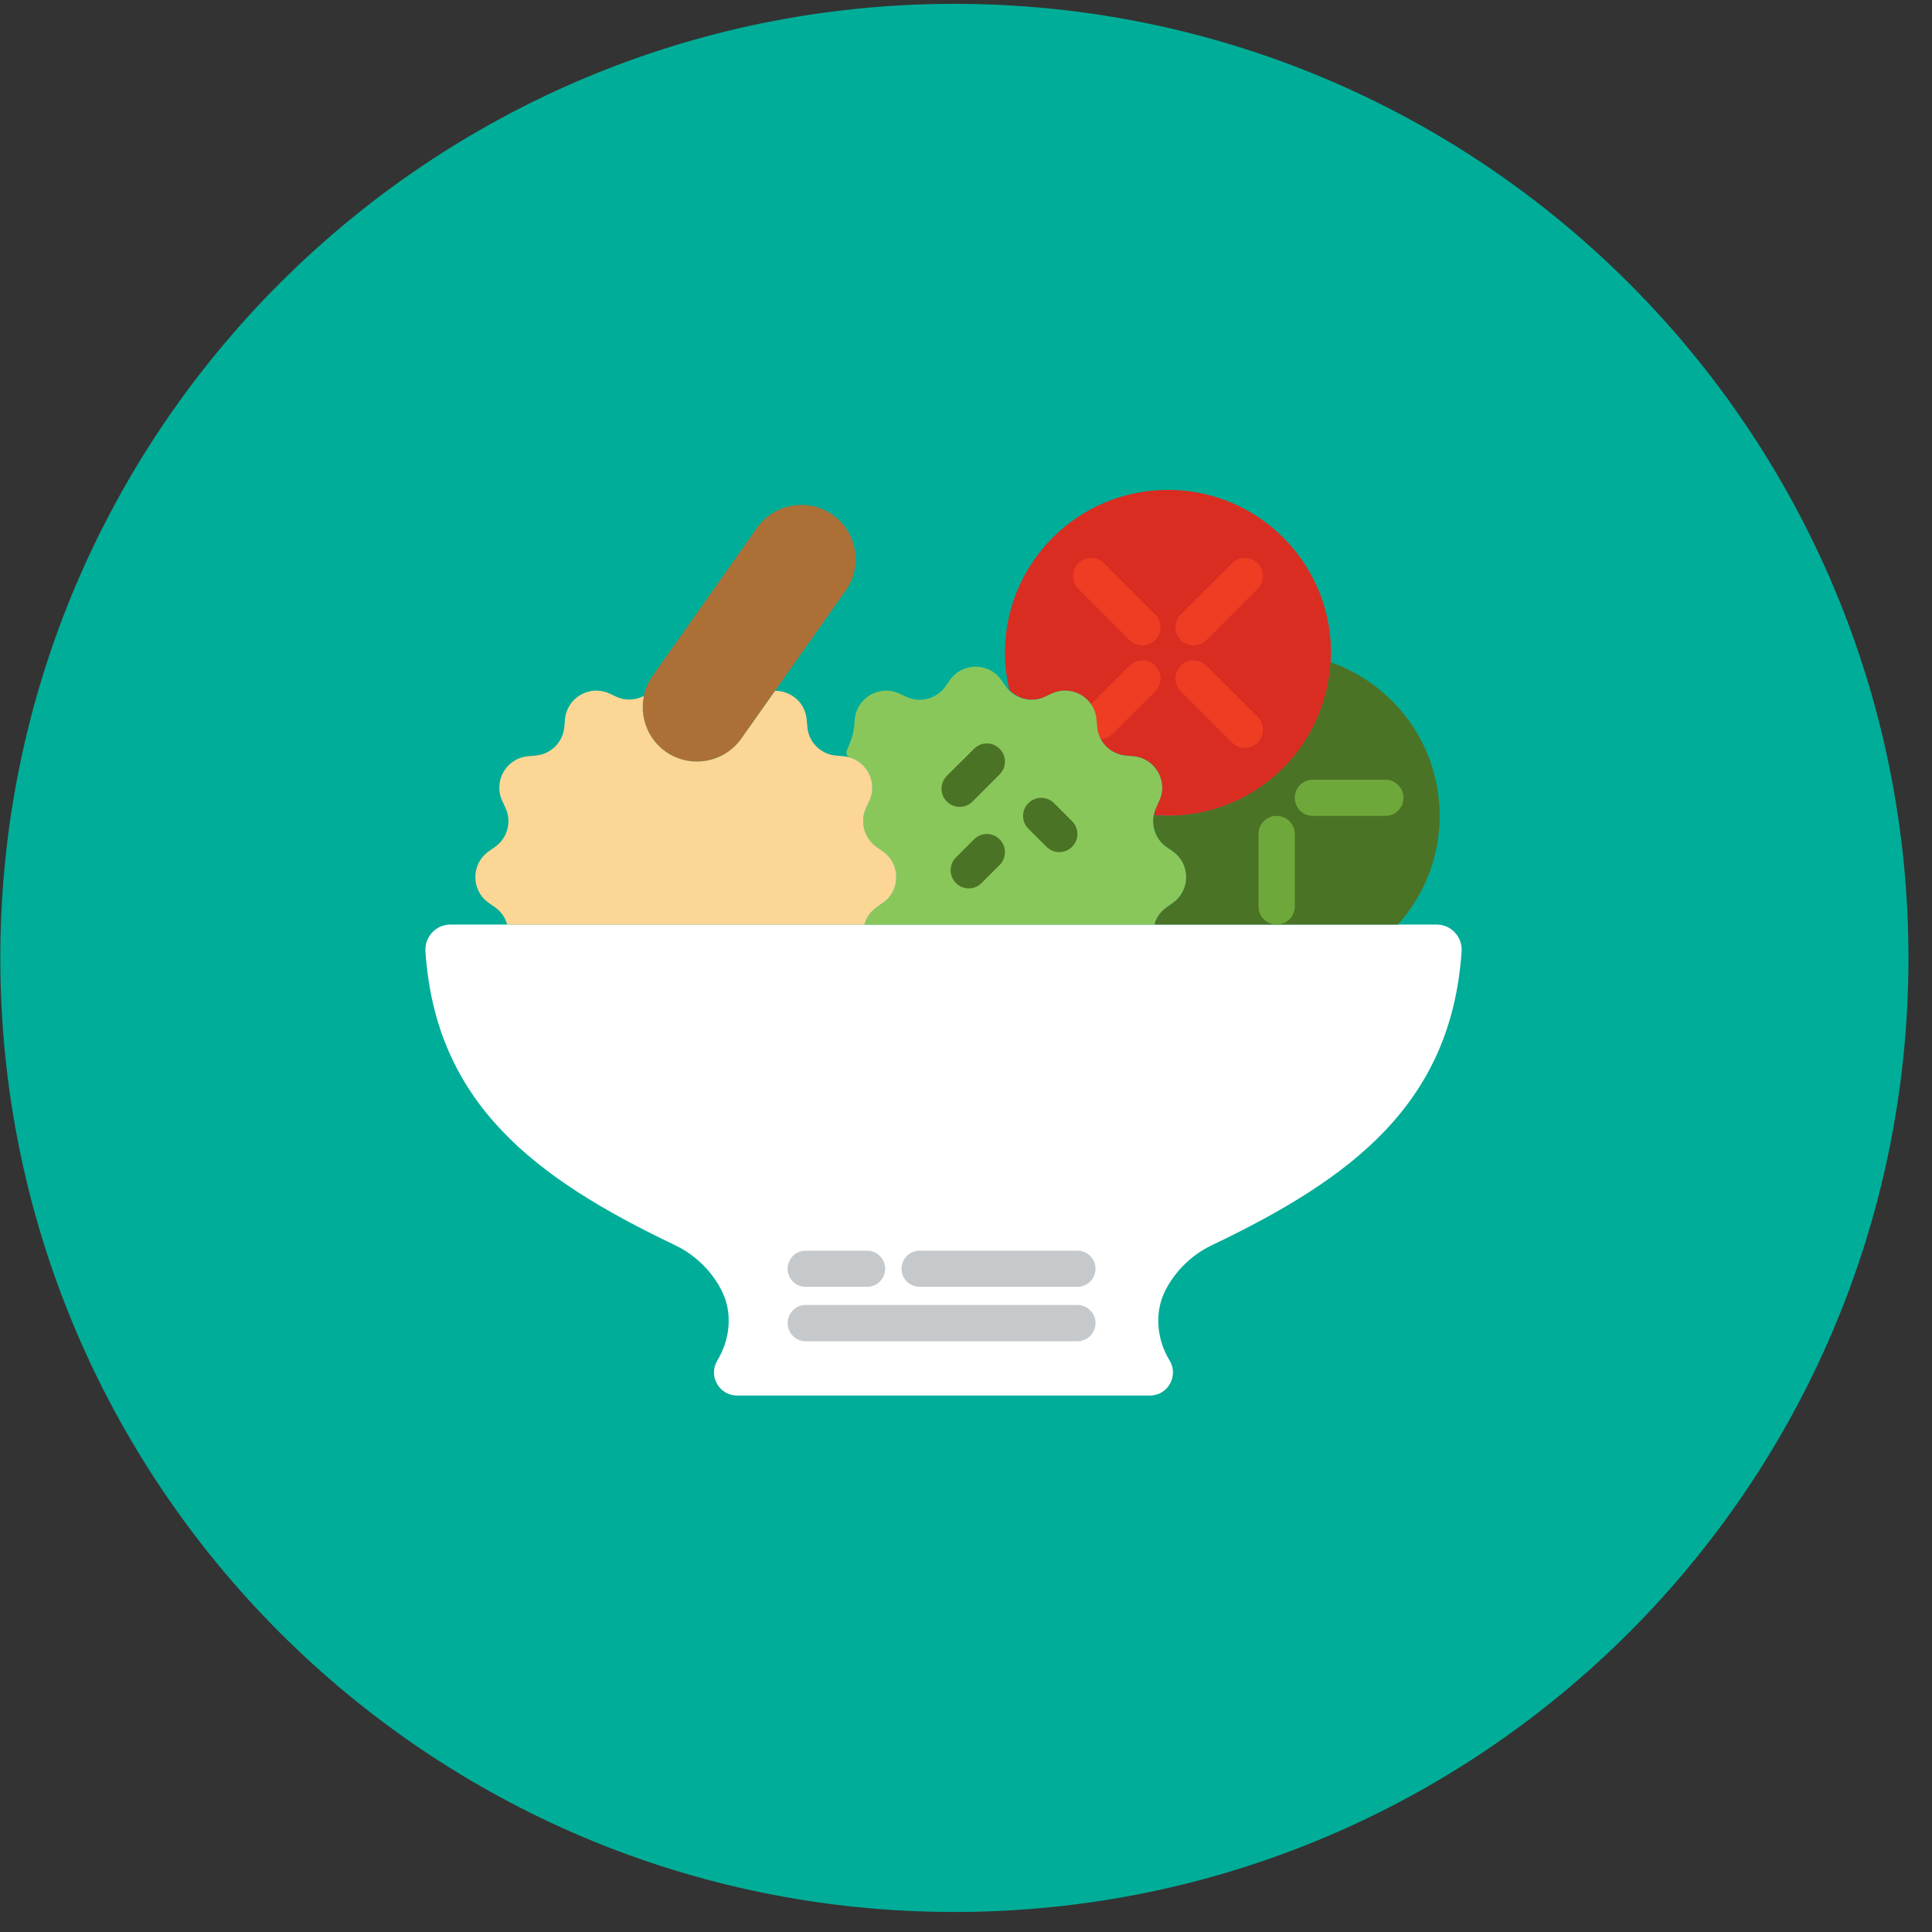 <?xml version="1.0" encoding="UTF-8" standalone="no"?><!DOCTYPE svg PUBLIC "-//W3C//DTD SVG 1.1//EN" "http://www.w3.org/Graphics/SVG/1.1/DTD/svg11.dtd"><svg width="100%" height="100%" viewBox="0 0 81 81" version="1.1" xmlns="http://www.w3.org/2000/svg" xmlns:xlink="http://www.w3.org/1999/xlink" xml:space="preserve" style="fill-rule:evenodd;clip-rule:evenodd;stroke-linejoin:round;stroke-miterlimit:1.414;"><rect x="0" y="0" width="81" height="81" fill="#333333" stroke="none"/><g id="Nahrung"><path d="M80.013,40.161c0,22.092 -17.908,40 -40,40c-22.091,0 -40,-17.908 -40,-40c0,-22.091 17.909,-40 40,-40c22.092,0 40,17.909 40,40Z" style="fill:#00ad98;fill-rule:nonzero;"/><path d="M39.889,58.509l8.321,0c0.753,0 1.216,-0.823 0.827,-1.469l-0.008,-0.011c-0.537,-0.893 -0.64,-2.017 -0.163,-2.944c0.42,-0.809 1.102,-1.48 1.958,-1.887c5.863,-2.8 10.02,-5.93 10.454,-12.307c0.041,-0.605 -0.434,-1.128 -1.042,-1.128l-41.36,0c-0.605,0 -1.08,0.523 -1.039,1.128c0.43,6.377 4.587,9.507 10.45,12.307c0.856,0.407 1.538,1.078 1.957,1.887c0.482,0.927 0.375,2.051 -0.163,2.944l-0.007,0.011c-0.39,0.646 0.078,1.469 0.831,1.469l8.984,0Z" style="fill:#fff;fill-rule:nonzero;"/><path d="M45.17,53.951l-6.612,0c-0.419,0 -0.761,-0.337 -0.761,-0.76c0,-0.419 0.342,-0.756 0.761,-0.756l6.612,0c0.418,0 0.76,0.337 0.76,0.756c0,0.423 -0.342,0.76 -0.76,0.76Z" style="fill:#c6c9cb;fill-rule:nonzero;"/><path d="M36.352,53.951l-2.574,0c-0.419,0 -0.756,-0.337 -0.756,-0.76c0,-0.419 0.337,-0.756 0.756,-0.756l2.574,0c0.418,0 0.76,0.337 0.76,0.756c0,0.423 -0.342,0.76 -0.76,0.76Z" style="fill:#c6c9cb;fill-rule:nonzero;"/><path d="M45.17,56.233l-11.392,0c-0.419,0 -0.756,-0.342 -0.756,-0.761c0,-0.419 0.337,-0.76 0.756,-0.76l11.392,0c0.418,0 0.76,0.341 0.76,0.76c0,0.419 -0.342,0.761 -0.76,0.761Z" style="fill:#c6c9cb;fill-rule:nonzero;"/><path d="M48.967,20.538c-3.776,0 -6.834,3.059 -6.834,6.834c0,0.534 0.066,1.053 0.185,1.55c0.382,0.397 0.971,0.534 1.487,0.293l0.297,-0.137c0.83,-0.382 1.787,0.17 1.869,1.079l0.029,0.326c0.055,0.635 0.56,1.139 1.194,1.194l0.33,0.03c0.908,0.084 1.461,1.041 1.075,1.868l-0.136,0.297c-0.045,0.1 -0.06,0.204 -0.078,0.304c0.192,0.019 0.385,0.03 0.585,0.03c3.775,0 6.834,-3.059 6.834,-6.834c0,-3.775 -3.059,-6.834 -6.837,-6.834Z" style="fill:#da2d22;fill-rule:nonzero;"/><path d="M55.783,27.761c-0.205,3.594 -3.171,6.445 -6.816,6.445c-0.197,0 -0.393,-0.007 -0.586,-0.026c-0.097,0.5 0.085,1.023 0.519,1.328l0.267,0.189c0.745,0.526 0.745,1.632 0,2.158l-0.267,0.188c-0.245,0.171 -0.408,0.416 -0.49,0.683l0.03,0.037l10.168,0c1.086,-1.208 1.75,-2.803 1.75,-4.557c0,-2.981 -1.91,-5.51 -4.575,-6.445Z" style="fill:#4b7325;fill-rule:nonzero;"/><path d="M47.895,27.056c-0.197,0 -0.389,-0.074 -0.537,-0.222l-2.148,-2.147c-0.297,-0.296 -0.297,-0.774 0,-1.072c0.297,-0.296 0.775,-0.296 1.072,0l2.15,2.148c0.297,0.296 0.297,0.774 0,1.071c-0.148,0.148 -0.344,0.222 -0.537,0.222Z" style="fill:#ef3d24;fill-rule:nonzero;"/><path d="M52.189,31.355c-0.193,0 -0.386,-0.075 -0.534,-0.223l-2.151,-2.148c-0.296,-0.296 -0.296,-0.778 0,-1.074c0.297,-0.297 0.779,-0.297 1.076,0l2.147,2.146c0.296,0.297 0.296,0.78 0,1.076c-0.148,0.148 -0.342,0.223 -0.538,0.223Z" style="fill:#ef3d24;fill-rule:nonzero;"/><path d="M50.042,27.056c-0.192,0 -0.389,-0.074 -0.538,-0.222c-0.296,-0.297 -0.296,-0.775 0,-1.071l2.151,-2.148c0.296,-0.296 0.775,-0.296 1.072,0c0.296,0.298 0.296,0.776 0,1.072l-2.147,2.147c-0.149,0.148 -0.345,0.222 -0.538,0.222Z" style="fill:#ef3d24;fill-rule:nonzero;"/><path d="M46.126,30.972c-0.196,0 -0.389,-0.074 -0.538,-0.222c-0.296,-0.297 -0.296,-0.775 0,-1.072l1.77,-1.768c0.296,-0.297 0.778,-0.297 1.074,0c0.297,0.296 0.297,0.778 0,1.074l-1.768,1.766c-0.148,0.148 -0.345,0.222 -0.538,0.222Z" style="fill:#ef3d24;fill-rule:nonzero;"/><path d="M58.081,34.206l-3.037,0c-0.419,0 -0.76,-0.338 -0.76,-0.756c0,-0.424 0.341,-0.76 0.76,-0.76l3.037,0c0.419,0 0.76,0.336 0.76,0.76c0,0.418 -0.341,0.756 -0.76,0.756Z" style="fill:#6ea83a;fill-rule:nonzero;"/><path d="M53.524,38.763c-0.419,0 -0.76,-0.337 -0.76,-0.76l0,-3.037c0,-0.419 0.341,-0.76 0.76,-0.76c0.419,0 0.76,0.341 0.76,0.76l0,3.037c0,0.423 -0.341,0.76 -0.76,0.76Z" style="fill:#6ea83a;fill-rule:nonzero;"/><path d="M35.647,31.762c0.742,0.23 1.146,1.076 0.801,1.813l-0.137,0.301c-0.267,0.578 -0.082,1.265 0.438,1.632l0.27,0.189c0.745,0.526 0.745,1.632 0,2.158l-0.27,0.188c-0.257,0.179 -0.427,0.438 -0.508,0.724l12.15,0c0.082,-0.286 0.253,-0.541 0.509,-0.724l0.267,-0.188c0.745,-0.526 0.749,-1.632 0.004,-2.158l-0.271,-0.189c-0.519,-0.367 -0.705,-1.054 -0.437,-1.632l0.136,-0.301c0.386,-0.827 -0.171,-1.784 -1.079,-1.864l-0.326,-0.031c-0.634,-0.058 -1.139,-0.562 -1.194,-1.197l-0.029,-0.326c-0.082,-0.909 -1.043,-1.461 -1.869,-1.079l-0.297,0.137c-0.579,0.271 -1.269,0.085 -1.635,-0.437l-0.189,-0.268c-0.523,-0.745 -1.632,-0.745 -2.155,0l-0.189,0.268c-0.367,0.522 -1.057,0.708 -1.635,0.437l-0.297,-0.137c-0.827,-0.382 -1.787,0.17 -1.869,1.079l-0.029,0.326c-0.031,0.334 -0.182,0.712 -0.297,0.956c-0.063,0.13 0.004,0.282 0.137,0.323Z" style="fill:#8ac75b;fill-rule:nonzero;"/><path d="M27.359,28.34l4.376,-6.207c0.719,-1.024 2.147,-1.272 3.174,-0.549c1.023,0.719 1.272,2.15 0.549,3.173l-4.376,6.208c-0.719,1.023 -2.151,1.272 -3.174,0.548c-1.023,-0.718 -1.272,-2.146 -0.549,-3.173Z" style="fill:#ac7037;fill-rule:nonzero;"/><path d="M37.019,35.697l-0.27,-0.189c-0.52,-0.367 -0.705,-1.054 -0.438,-1.636l0.137,-0.297c0.386,-0.827 -0.17,-1.784 -1.079,-1.868l-0.326,-0.03c-0.634,-0.055 -1.138,-0.559 -1.194,-1.194l-0.03,-0.326c-0.064,-0.712 -0.667,-1.198 -1.324,-1.194l-1.413,2.002c-0.719,1.023 -2.151,1.272 -3.174,0.548c-0.763,-0.537 -1.094,-1.471 -0.912,-2.335c-0.352,0.178 -0.767,0.211 -1.142,0.037l-0.3,-0.137c-0.827,-0.386 -1.784,0.17 -1.866,1.079l-0.029,0.326c-0.06,0.635 -0.56,1.139 -1.198,1.194l-0.327,0.03c-0.908,0.082 -1.46,1.041 -1.078,1.868l0.137,0.297c0.27,0.578 0.085,1.265 -0.434,1.632l-0.271,0.189c-0.745,0.527 -0.745,1.636 0,2.158l0.271,0.19c0.256,0.181 0.426,0.436 0.504,0.722l14.978,0c0.081,-0.286 0.251,-0.541 0.508,-0.722l0.27,-0.19c0.745,-0.522 0.745,-1.628 0,-2.154Z" style="fill:#fcd695;fill-rule:nonzero;"/><path d="M40.234,33.828c-0.192,0 -0.389,-0.074 -0.538,-0.222c-0.296,-0.298 -0.296,-0.78 0,-1.076l1.142,-1.138c0.297,-0.297 0.776,-0.297 1.072,0c0.297,0.296 0.297,0.778 0,1.074l-1.138,1.14c-0.148,0.148 -0.341,0.222 -0.538,0.222Z" style="fill:#4b7325;fill-rule:nonzero;"/><path d="M44.413,35.726c-0.196,0 -0.389,-0.074 -0.537,-0.222l-0.761,-0.76c-0.297,-0.297 -0.297,-0.776 0,-1.072c0.297,-0.297 0.779,-0.297 1.076,0l0.756,0.757c0.3,0.296 0.3,0.778 0,1.075c-0.149,0.148 -0.341,0.222 -0.534,0.222Z" style="fill:#4b7325;fill-rule:nonzero;"/><path d="M40.616,37.247c-0.197,0 -0.389,-0.075 -0.537,-0.223c-0.297,-0.296 -0.297,-0.778 0,-1.076l0.759,-0.759c0.297,-0.297 0.776,-0.297 1.072,0c0.297,0.296 0.297,0.778 0,1.075l-0.761,0.76c-0.148,0.148 -0.34,0.223 -0.533,0.223Z" style="fill:#4b7325;fill-rule:nonzero;"/></g></svg>